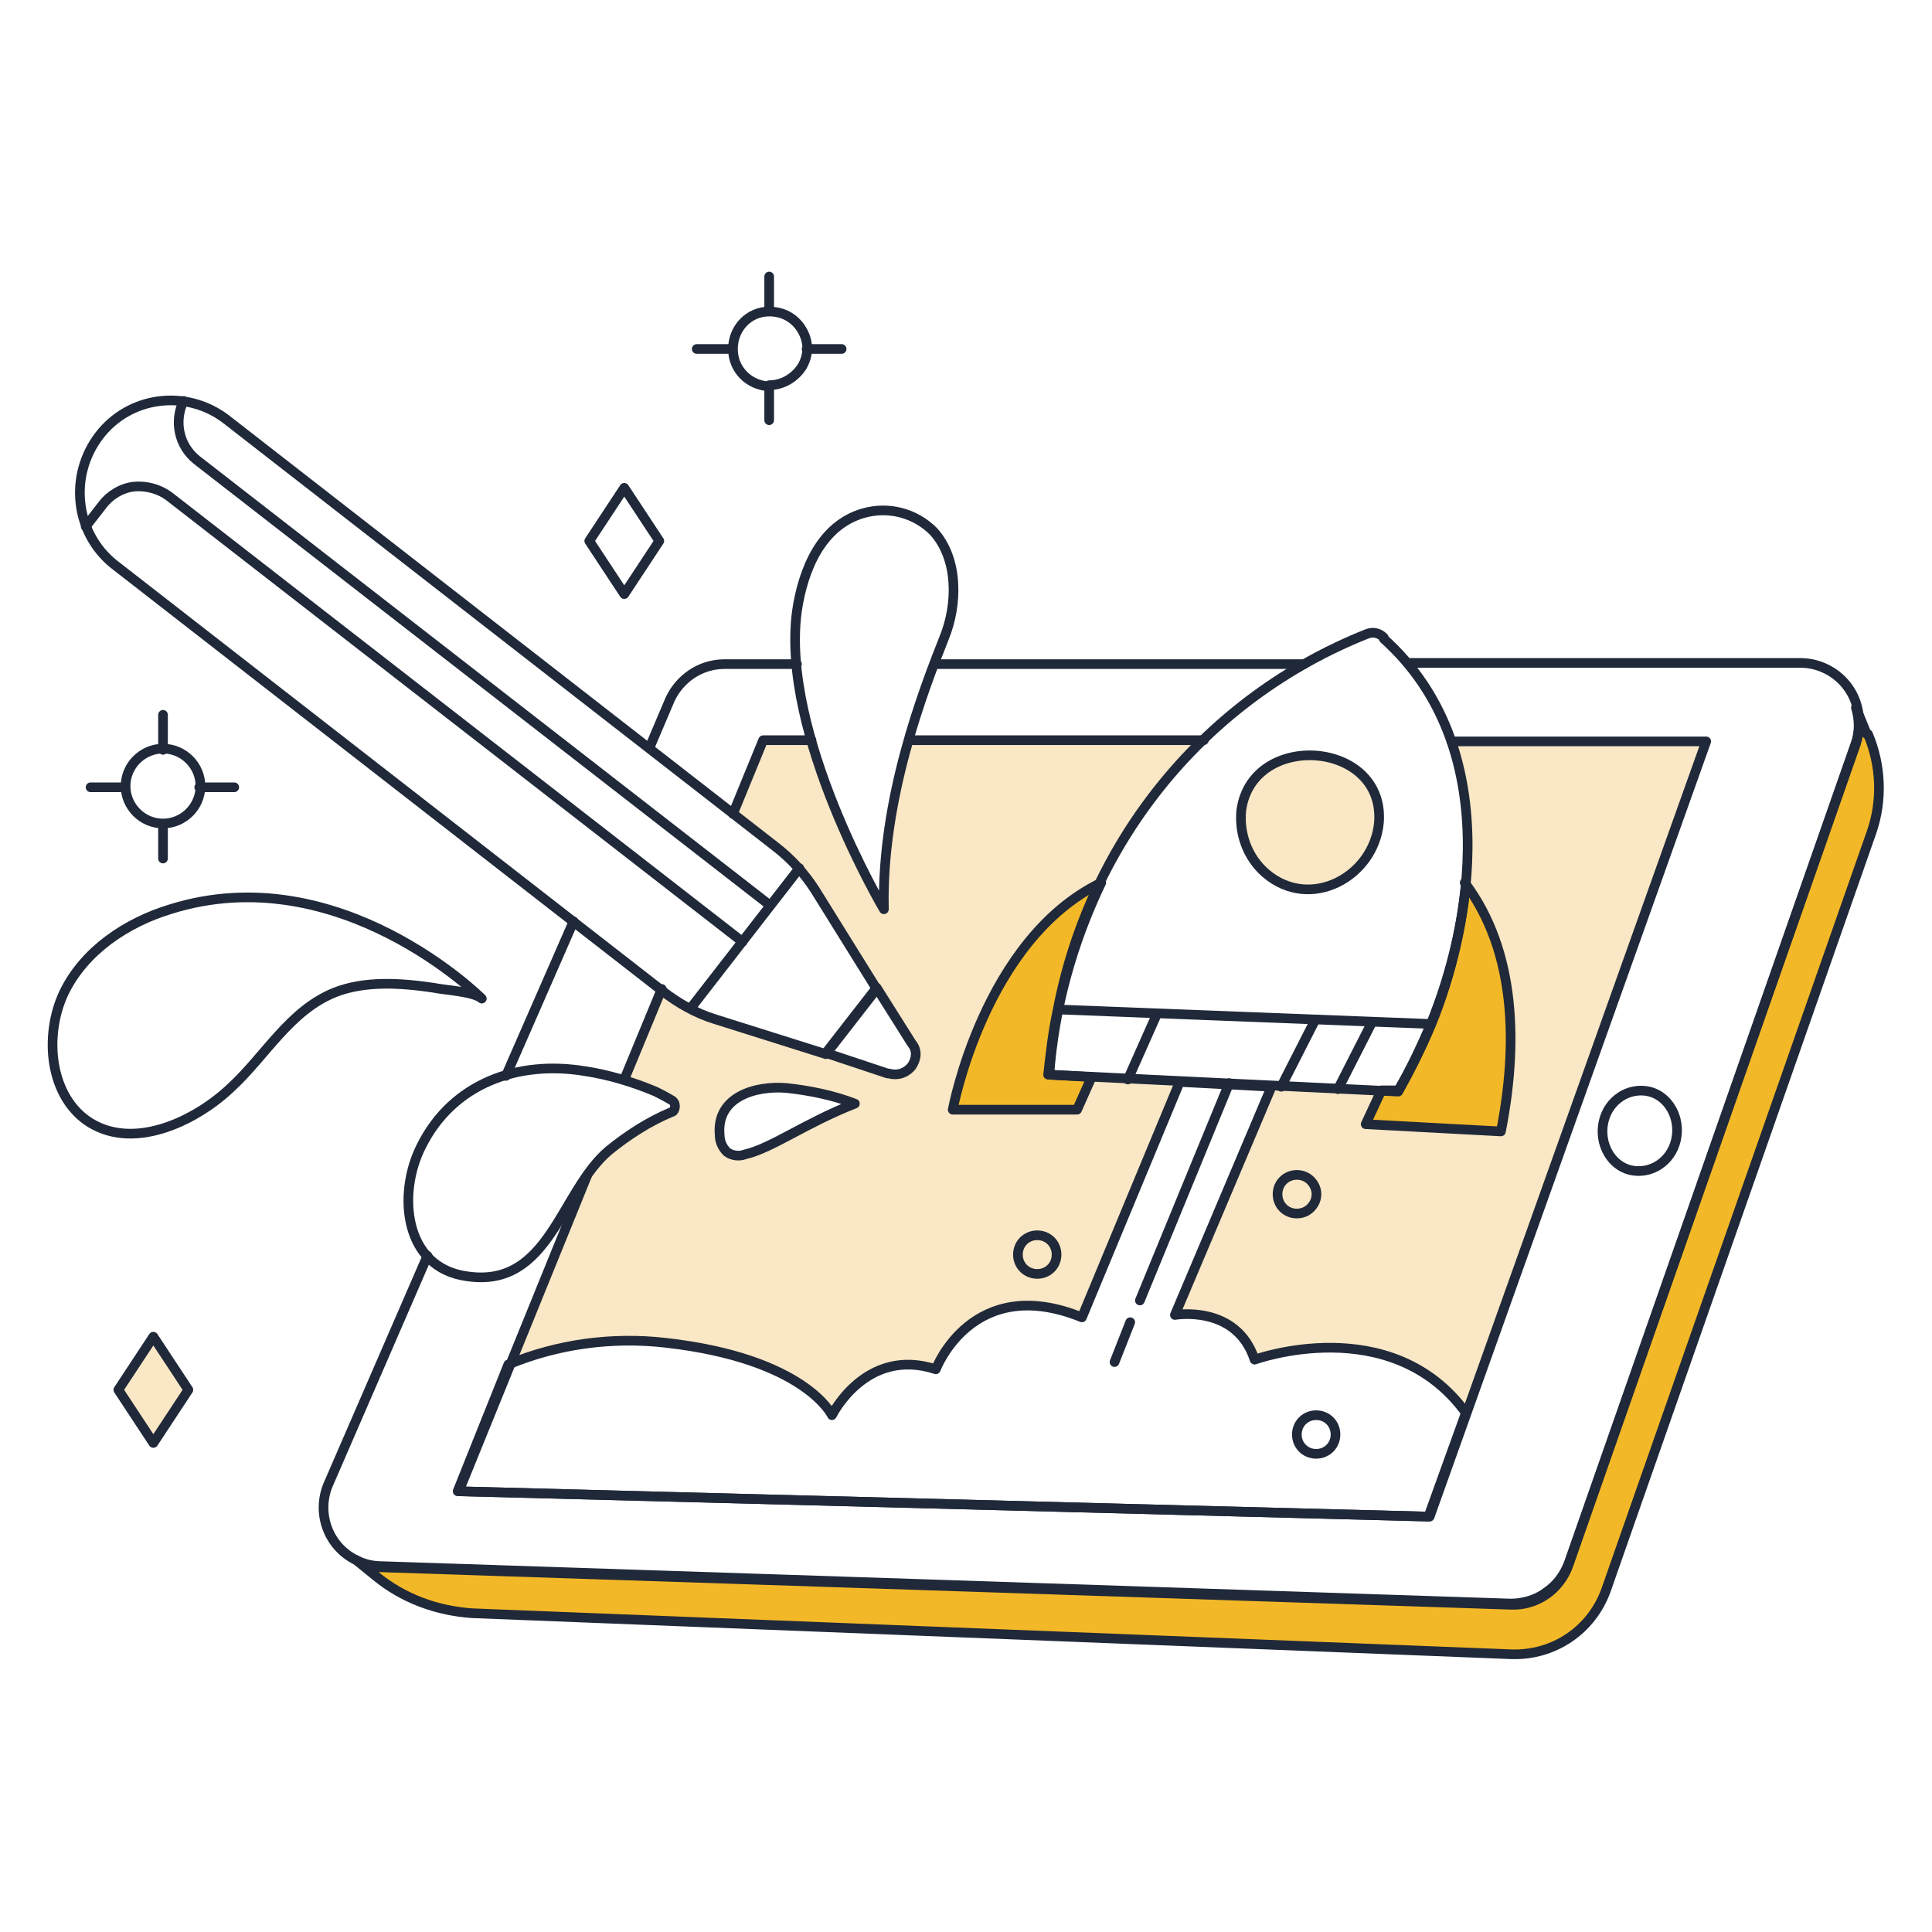 <svg xmlns="http://www.w3.org/2000/svg" viewBox="0 0 160 160"><defs><style>      .cls-1 {        fill: #f9e7c5;      }      .cls-2 {        fill-opacity: 0;        stroke: #202939;        stroke-linecap: round;        stroke-linejoin: round;        stroke-width: .8px;      }      .cls-3 {        fill: #f3b828;      }    </style></defs><g><g id="Camada_1"><path class="cls-3" d="M154.6,60.8l-.9-2.2c.3,1,.3,2,0,3l-23.8,68c-.7,2-2.6,3.4-4.8,3.3l-93.5-3.1c-.7,0-1.5-.2-2.1-.6l1.6,1.3c2.3,1.9,5.1,2.9,8,3.1l86.1,3.4c3.5.1,6.6-2,7.8-5.3l22-62.8c.9-2.6.8-5.5-.3-8.1Z"></path><path class="cls-2" d="M154.6,60.8l-.9-2.2c.3,1,.3,2,0,3l-23.8,68c-.7,2-2.6,3.4-4.8,3.3l-93.5-3.1c-.7,0-1.5-.2-2.1-.6l1.6,1.3c2.3,1.9,5.1,2.9,8,3.1l86.1,3.4c3.5.1,6.6-2,7.8-5.3l22-62.8c.9-2.6.8-5.5-.3-8.1Z"></path><path class="cls-2" d="M35.4,104l-8.2,18.9c-1,2.3-.1,5,2.1,6.2.7.4,1.5.6,2.3.6l93.5,3.1c1,0,2.1-.3,2.9-.9.9-.6,1.5-1.4,1.9-2.4l23.8-68c.5-1.5.3-3.2-.6-4.5-.9-1.3-2.4-2.1-4-2.1h-32.3M47.5,76.3l-5.6,12.8M66,55h-6c-2,0-3.7,1.2-4.5,2.9l-1.7,4M108,55h-30.6"></path><path class="cls-2" d="M138.8,94.4c.4-1.8-.6-3.6-2.2-4-1.7-.4-3.4.7-3.8,2.5-.4,1.8.6,3.6,2.2,4,1.7.4,3.4-.7,3.8-2.5Z"></path><path class="cls-1" d="M99.7,61.3h-24.3c-1.4,4.5-2.1,9.2-2.1,14-2.5-4.4-4.5-9.1-6-14h-4s-2.5,6.1-2.5,6.1c3.5,2.7,5.2,3.8,6.8,6.4l8,12.7c.3.4.3,1,.2,1.5-.2.5-.6.9-1.1,1-.3.1-.7.1-1,0l-14.3-4.6c-1.6-.5-3.1-1.3-4.5-2.4l-3.1,7.5c1.4.4,2.7.9,3.9,1.6.2,0,.3.3.3.5,0,.2-.1.4-.3.5-1.9.8-3.7,1.9-5.2,3.2-.7.6-1.3,1.3-1.8,2.1l-6.3,15.6c4.1-1.7,8.6-2.4,13-1.8,11.6,1.3,13.8,6,13.8,6,0,0,2.8-5.7,8.6-3.8,0,0,3.1-8,12.1-4.3l8.1-19.5-10.8-.5c.7-10.5,5.3-20.3,12.8-27.7h0ZM61.7,95.6c-.5.2-1.1,0-1.5-.2-.4-.3-.7-.8-.6-1.4-.3-3.2,3-4.1,5.5-3.9,2,.2,3.9.6,5.7,1.3-4.1,1.6-6.8,3.6-9.1,4.2ZM120.2,61.4c3.1,9.1.5,20.8-4.3,29.1l-10.6-.5-8,18.9s5.1-.9,6.6,3.7c0,0,11.3-4.1,17.5,4.4l19.8-55.5h-21.1Z"></path><path class="cls-2" d="M48.6,97.4l-10.6,26.1,80.4,2.1,22.9-64.2h-21.1M54.8,81.9l-3.1,7.5M67.2,61.3h-4s-2.5,6.1-2.5,6.1M99.7,61.3h-24.3"></path><path class="cls-2" d="M103.9,112.6c-1.5-4.6-6.6-3.7-6.6-3.7l8-18.9-7.6-.4-8.1,19.5c-9.1-3.7-12.1,4.3-12.1,4.3-5.8-1.9-8.6,3.8-8.6,3.8,0,0-2.2-4.7-13.8-6-4.4-.5-8.9.1-13,1.8l-4.2,10.5,80.4,2.1,3.1-8.6c-6.2-8.5-17.5-4.4-17.5-4.4Z"></path><path class="cls-3" d="M121.4,73.2c-.4,4-1.4,7.9-2.9,11.6-.8,1.9-1.7,3.8-2.7,5.5h-1.4c0,0-1.3,2.8-1.3,2.8l11.2.6c1.4-7.1,1.3-14.9-3-20.6Z"></path><path class="cls-2" d="M121.4,73.2c-.4,4-1.4,7.9-2.9,11.6-.8,1.9-1.7,3.8-2.7,5.5h-1.4c0,0-1.3,2.8-1.3,2.8l11.2.6c1.4-7.1,1.3-14.9-3-20.6Z"></path><path class="cls-3" d="M86.9,89c.4-5.5,1.9-10.9,4.3-15.9-9.7,4.7-12.3,18.8-12.3,18.8h10.3l1.2-2.7-3.5-.2h0Z"></path><path class="cls-2" d="M86.9,89c.4-5.5,1.9-10.9,4.3-15.9-9.7,4.7-12.3,18.8-12.3,18.8h10.3l1.2-2.7-3.5-.2h0ZM101.8,89.7l-7.4,18"></path><path class="cls-2" d="M114.6,52.8c-.4-.4-.9-.5-1.4-.3-13.3,5.3-22.9,17-25.6,31.1-.4,1.8-.6,3.6-.8,5.4l29,1.4c1-1.8,1.9-3.6,2.7-5.5,3.3-8,6.1-23-3.9-32ZM87.6,83.6l30.9,1.2"></path><path class="cls-1" d="M114.2,68.1c-.4,4.5-5.7,7.4-9.4,4.2-1.5-1.3-2.2-3.3-2-5.2.9-6.6,11.9-5.8,11.4,1Z"></path><path class="cls-2" d="M114.2,68.1c-.4,4.5-5.7,7.4-9.4,4.2-1.5-1.3-2.2-3.3-2-5.2.9-6.6,11.9-5.8,11.4,1ZM93.6,109.5l-1.3,3.3M113.6,84.7l-2.8,5.5M108.9,84.5l-2.8,5.5M95.8,84l-2.4,5.4M73.6,88.9c.7.2,1.4,0,1.9-.6.4-.6.5-1.3,0-1.9l-2.9-4.6-4.2,5.4,5.1,1.7Z"></path><path class="cls-2" d="M18.7,34.7c-3.3-2.5-8-1.9-10.5,1.4-2.5,3.3-2,8,1.2,10.6l45.5,35.4c1.3,1,2.7,1.8,4.3,2.3l9.2,2.9,4.2-5.4-5.1-8.2c-.9-1.4-2-2.6-3.3-3.6L18.7,34.7Z"></path><path class="cls-2" d="M7.1,43.6l1.4-1.8c.6-.8,1.6-1.4,2.6-1.5,1-.1,2.1.2,2.9.8l47.5,36.9M15.2,33.2c-.8,1.7-.4,3.7,1.1,4.9l47.5,36.9M57.2,83.5l9-11.6M73.2,75.3s-8.6-14.5-7.2-24.7c.5-3.4,2-7.1,5.5-8.1,2.1-.6,4.3,0,5.8,1.5,2.1,2.3,2,6.1.9,8.8-1.7,4.3-5.2,13.3-5,22.4ZM55.6,92.1c.2,0,.3-.3.3-.5,0-.2-.1-.4-.3-.5-.5-.3-1.1-.6-1.3-.7-1.9-.8-3.9-1.4-5.9-1.7-5.5-.9-10.9,1-13.5,6.2-2,3.9-1.5,10.1,3.8,10.8,6.8,1,7.7-7,11.7-10.4,1.6-1.3,3.3-2.4,5.2-3.2ZM39.9,82.7s-11.8-11.8-25.8-7.4c-3.6,1.1-7.1,3.4-8.8,6.9-1.7,3.6-1.2,8.7,2.2,10.8,3.8,2.3,8.9-.3,11.7-3,2.8-2.6,4.8-6.3,8.5-7.8,2.5-1,5.5-.8,8.2-.4.9.2,3.3.3,4,.9h0ZM70.8,91.4c-1.8-.7-3.8-1.1-5.7-1.3-2.5-.2-5.8.7-5.5,3.9,0,.5.2,1,.6,1.4.4.3,1,.4,1.5.2,2.2-.5,5-2.6,9.1-4.2h0ZM51.7,40.4l-2.9,4.4,2.9,4.4,2.9-4.4-2.9-4.4Z"></path><path class="cls-1" d="M12.7,110.7l-2.9,4.4,2.9,4.4,2.9-4.4-2.9-4.4Z"></path><path class="cls-2" d="M12.7,110.7l-2.9,4.4,2.9,4.4,2.9-4.4-2.9-4.4ZM60.6,28.9h-2.9M63.7,25.8v-2.9M66.8,28.9h2.9M63.7,31.9v2.9M63.7,31.9c1.1,0,2.1-.6,2.7-1.5.6-1,.6-2.1,0-3.1-.6-1-1.6-1.5-2.7-1.5-1.7,0-3,1.4-3,3.1s1.3,3,3,3.1ZM10.4,65.2h-2.9M13.5,62.1v-2.9M16.5,65.2h2.9M13.5,68.2v2.9M13.5,68.2c1.7,0,3.1-1.4,3.1-3.1s-1.4-3.1-3.1-3.1-3.1,1.4-3.1,3.1,1.4,3.1,3.1,3.1ZM85.9,105.5c.9,0,1.6-.7,1.6-1.6s-.7-1.6-1.6-1.6-1.6.7-1.6,1.6.7,1.6,1.6,1.6ZM109,120.4c.9,0,1.6-.7,1.6-1.6s-.7-1.6-1.6-1.6-1.6.7-1.6,1.6.7,1.6,1.6,1.6ZM107.4,100.5c.6,0,1.1-.3,1.4-.8.3-.5.3-1.1,0-1.6-.3-.5-.8-.8-1.4-.8-.9,0-1.6.7-1.6,1.6,0,.9.7,1.6,1.6,1.6Z"></path></g></g></svg>